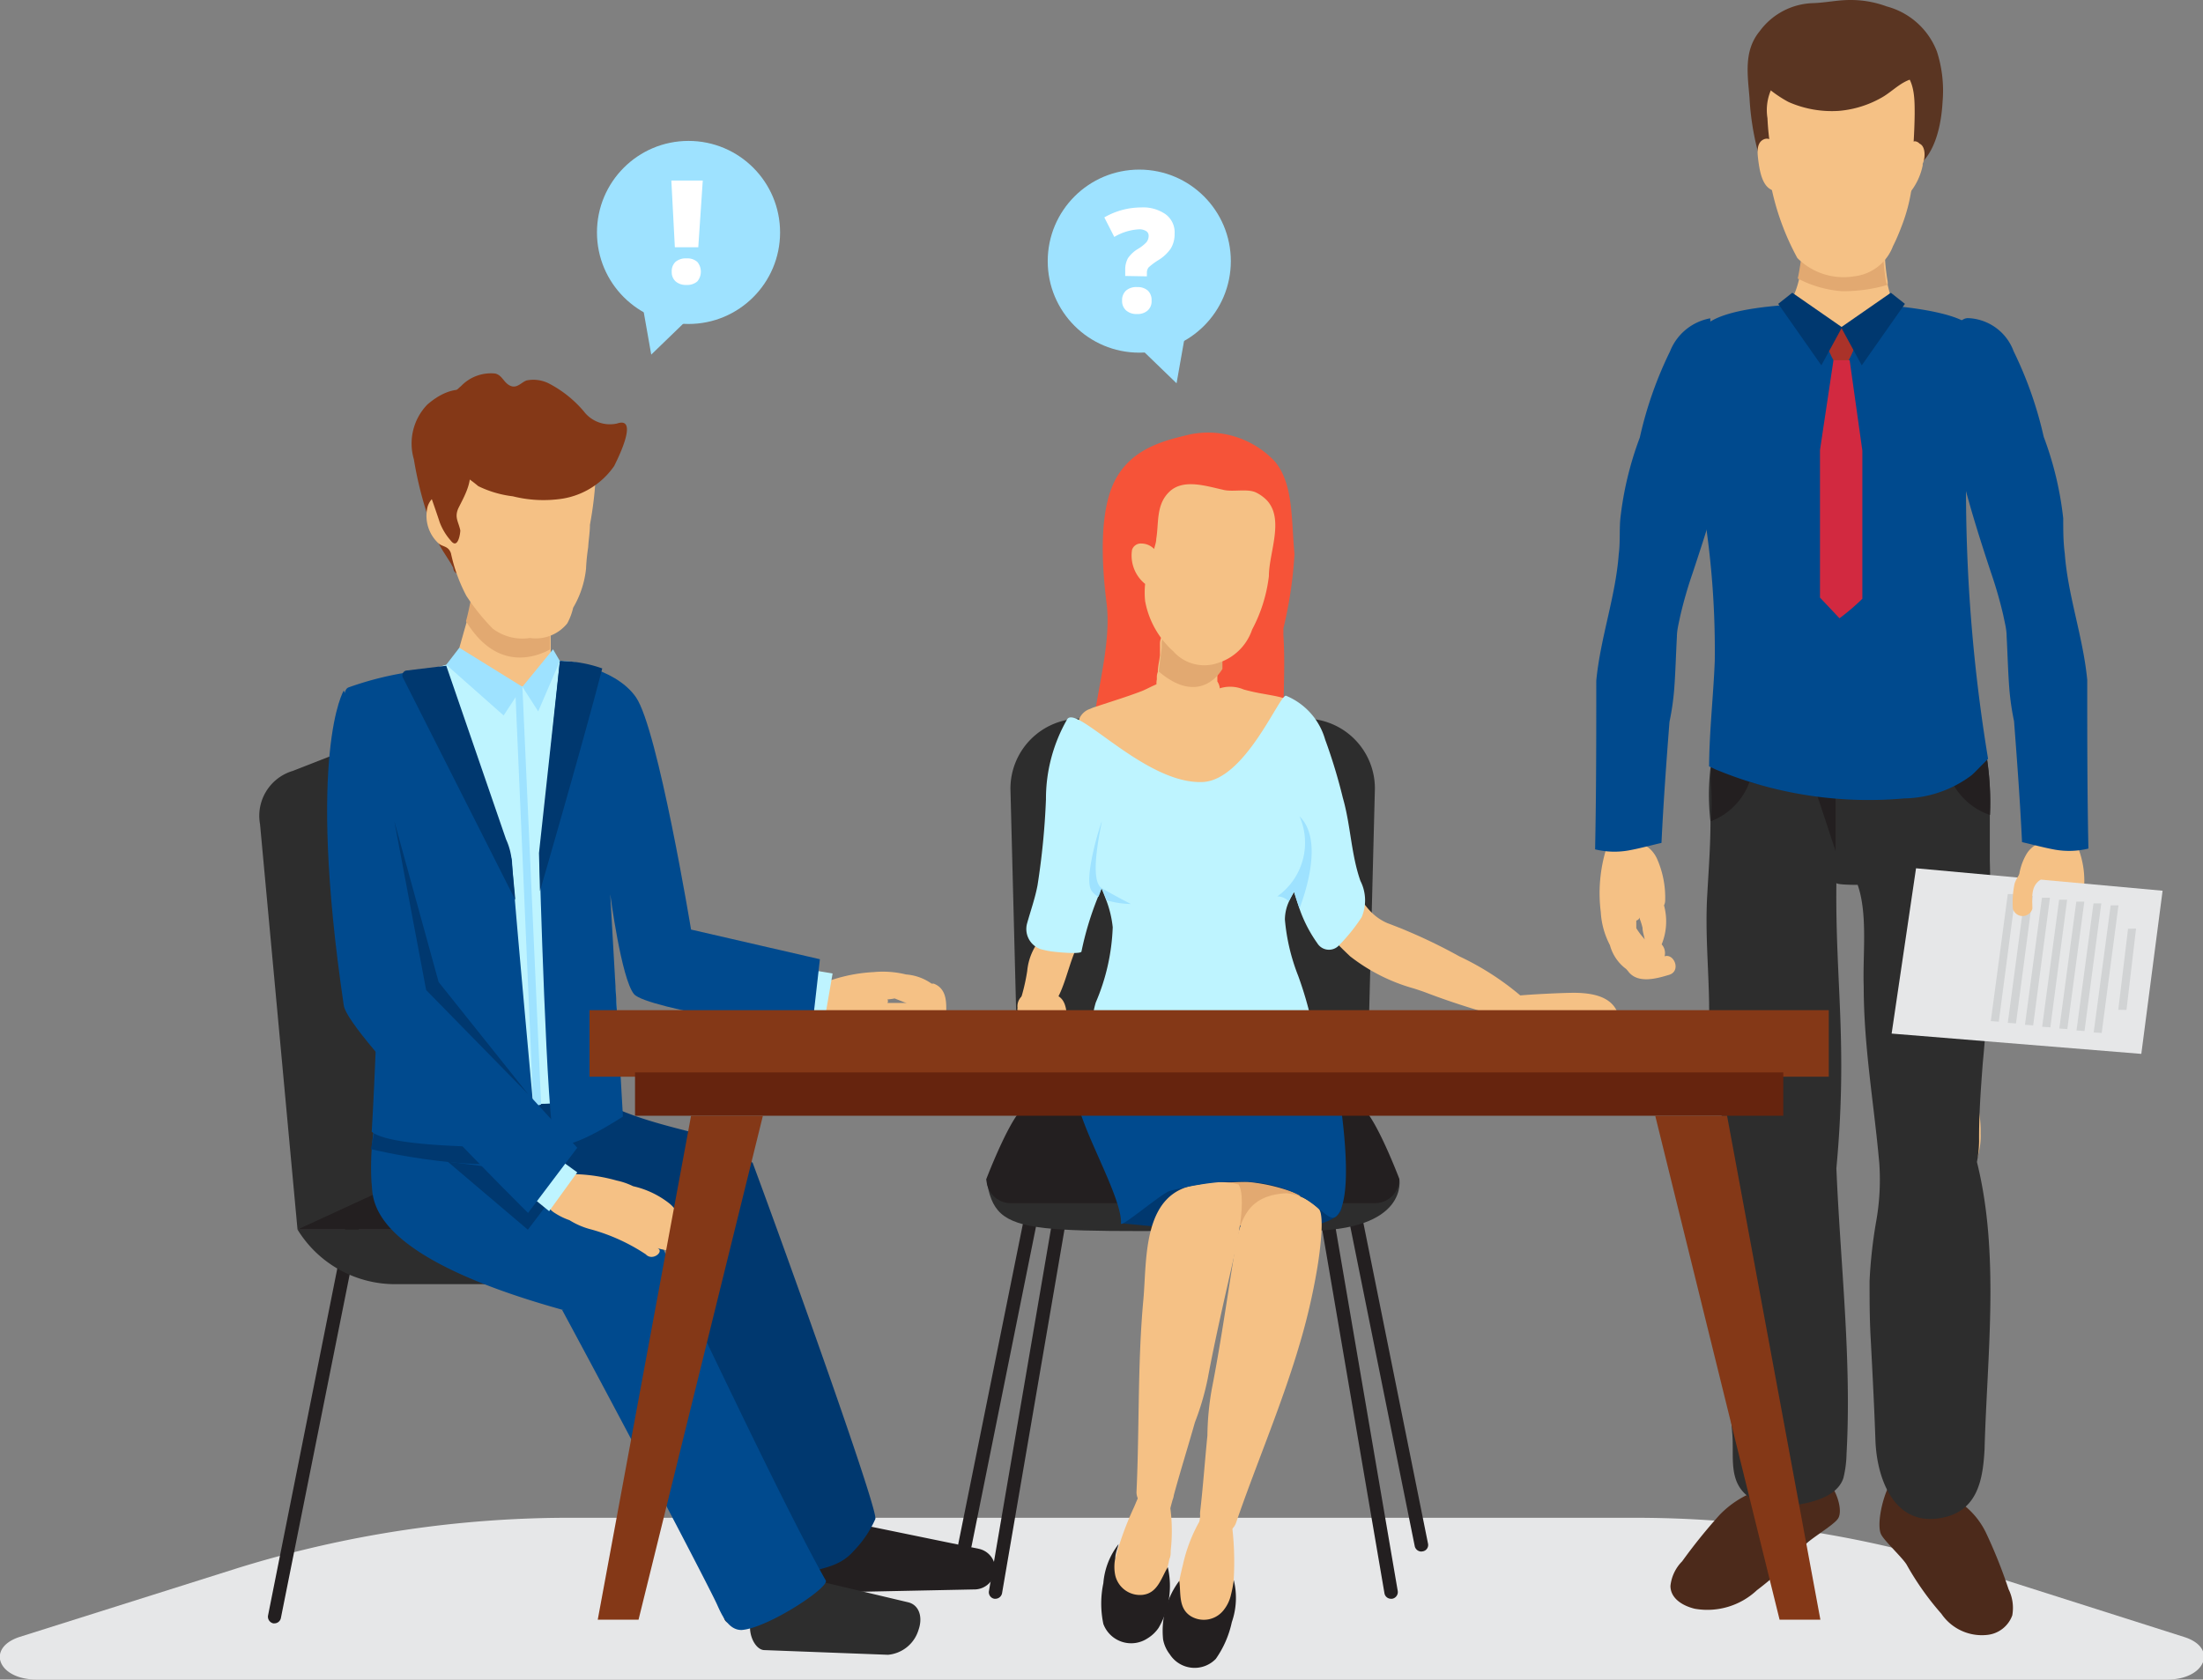 <svg xmlns="http://www.w3.org/2000/svg" viewBox="0 0 112.85 86.06"><rect x="0" y="0" width="112.85" height="86.06" fill="#808080" stroke="none"/><defs><style>.cls-1{fill:#e6e7e8;}.cls-2{fill:#fff;}.cls-3{fill:#231f20;}.cls-4{fill:#2d2d2d;}.cls-5{fill:#00386f;}.cls-6{fill:#f5c185;}.cls-7{fill:#f65338;}.cls-8{fill:#e2a971;}.cls-9{fill:#bef4ff;}.cls-10{fill:#9ee2ff;}.cls-11{fill:#004a8e;}.cls-12{fill:#843817;}.cls-13{fill:#4c2a1b;}.cls-14{fill:#5a3522;}.cls-15{fill:#aa3229;}.cls-16{fill:#d22940;}.cls-17{fill:#d1d3d4;}.cls-18{fill:#66240e;}</style></defs><g id="Слой_2" data-name="Слой 2"><g id="Layer_1" data-name="Layer 1"><path class="cls-1" d="M29.42,77.77H83.54a57.57,57.57,0,0,1,17.35,2.61l11,3.5c1.74.55,1.1,2.18-.87,2.18H1.88c-2,0-2.61-1.63-.86-2.19L12.2,80.34A57.39,57.39,0,0,1,29.42,77.77Z"/><path class="cls-2" d="M68,62.71l3.23,18.87Z"/><path class="cls-3" d="M71.26,81.92a.34.34,0,0,1-.34-.28L67.69,62.76a.34.34,0,0,1,.68-.11L71.6,81.52a.35.35,0,0,1-.29.4Z"/><path class="cls-2" d="M54.22,62.71,51,81.58Z"/><path class="cls-3" d="M51,81.92h-.06a.34.34,0,0,1-.28-.4l3.23-18.87a.34.34,0,0,1,.4-.28.35.35,0,0,1,.28.39L51.33,81.64A.35.35,0,0,1,51,81.92Z"/><path class="cls-2" d="M68.5,57.77l4.31,21.39Z"/><path class="cls-3" d="M72.81,79.5a.35.35,0,0,1-.34-.28L68.16,57.84a.35.35,0,0,1,.68-.14l4.31,21.39a.33.33,0,0,1-.27.4Z"/><path class="cls-2" d="M53.74,57.77,49.43,79.16Z"/><path class="cls-3" d="M49.43,79.5h-.07a.35.35,0,0,1-.27-.4L53.41,57.7a.33.33,0,0,1,.4-.27.34.34,0,0,1,.27.41L49.77,79.22A.34.34,0,0,1,49.43,79.5Z"/><path class="cls-2" d="M33.12,61.45l4.31,21.39Z"/><path class="cls-3" d="M37.43,83.18a.35.35,0,0,1-.34-.28L32.78,61.52a.35.35,0,1,1,.68-.14l4.31,21.39a.33.33,0,0,1-.27.4Z"/><path class="cls-2" d="M18.36,61.45,14.05,82.84Z"/><path class="cls-3" d="M14.05,83.18H14a.35.35,0,0,1-.27-.4L18,61.38a.33.33,0,0,1,.4-.27.34.34,0,0,1,.27.41L14.39,82.9A.34.34,0,0,1,14.05,83.18Z"/><path class="cls-4" d="M71.68,60.4s.53,2.69-4.85,2.67C52.6,63,51,63.64,50.53,60.4,55.44,59.24,71.68,60.4,71.68,60.4Z"/><path class="cls-4" d="M52.19,57.17H70l.43-16.76a3.58,3.58,0,0,0-3.59-3.59H55.35a3.59,3.59,0,0,0-3.59,3.59Z"/><path class="cls-3" d="M51.79,61.65H70.43a1.25,1.25,0,0,0,1.25-1.25s-1.42-3.75-2.11-3.75H52.65c-.69,0-2.12,3.75-2.12,3.75A1.25,1.25,0,0,0,51.79,61.65Z"/><path class="cls-5" d="M68.69,61.65S70,64,57.46,62.68C58.83,58,68.69,61.65,68.69,61.65Z"/><path class="cls-6" d="M53.7,51.75c-.06,0-1.59,0-1.6,0a10.08,10.08,0,0,0,.52-2,3,3,0,0,1,1.11-2.06c.63-.58.76-1.69,1-2.82v0l.13.41v0l.05.17L55,46s0,.19.05.28,0,.28,0,.31c.07.67.1.42.15,1.1a4.87,4.87,0,0,1-.14,1.07C54.63,49.8,54.42,51.14,53.7,51.75Z"/><path class="cls-7" d="M55.86,38.64c.07-2.53,1.13-5.42.82-7.77-.24-1.92-.4-4.7.46-6.3s2.48-2,3.86-2.32a4.69,4.69,0,0,1,4.31,1.4c.94,1.14.83,2.86,1,4.74a21.41,21.41,0,0,1-.57,3.82,2.54,2.54,0,0,1,0,.29c.1,1.48,0,3,0,4.44a22.25,22.25,0,0,1-.14,3.92,4.36,4.36,0,0,1-2.92,3.66A4.44,4.44,0,0,1,60,44.39c-.82-.28-1.61-.74-2.43-1a4.19,4.19,0,0,1-.55-.22l.14-2.32L56.71,43c-.51-.42-.68-1.11-.8-2.48A16.22,16.22,0,0,1,55.86,38.64Z"/><path class="cls-6" d="M77.54,51.4s-.82,0-.8,0,.71.23.69.35.09.33.24.46a20.69,20.69,0,0,1,3.15.1l.22,0h.42l.07.12,1.45.15c0-1.41-1.15-1.7-2.33-1.71-.61,0-2.22.08-2.83.14C77.63,51,76.86,51.24,77.54,51.4Z"/><path class="cls-6" d="M62.45,35.57c-.66.61-2.09.86-2.71,0-.28,0-.58-.28-.48-.76l0-.14a.69.69,0,0,1,.05-.24c0-.29.08-.57.11-.86,0-.12,0-.24,0-.35V33a.76.76,0,0,1,.1-.4s0,0,0-.07a1.16,1.16,0,0,0,0-.18c.16-.65.8-.52.91,0a.57.57,0,0,1,.26.37l0,.09a2.1,2.1,0,0,1,0,.43h0a.39.39,0,0,1,.54.06.41.41,0,0,1,.22,0l0-.09c0-.07,0-.12.06-.18.2-.42.74-.26.85.2a.73.73,0,0,1,0,.33c0,.14,0,.28,0,.42s0,.22,0,.33h0c0,.21,0,.41,0,.61A.74.74,0,0,1,62.45,35.57Z"/><path class="cls-8" d="M62.62,33.52c0,.14,0,.28,0,.42s0,.22,0,.33h0s-1.07,2-3.26.14c0-.12.14-1.1.15-1.21V33a.76.76,0,0,1,.1-.4s0,0,0-.07l1.24.28.93.21.85.2A.73.73,0,0,1,62.62,33.52Z"/><path class="cls-6" d="M64.9,25.64a2,2,0,0,0-.57-.41c-.46-.21-1.21,0-1.7-.14-.83-.18-2-.57-2.71.09s-.55,1.58-.69,2.43c0,.17-.07.35-.11.52l0,0a.91.91,0,0,0-.66-.28.47.47,0,0,0-.47.32,1.87,1.87,0,0,0,.67,1.75h0a4.29,4.29,0,0,0,0,.88,4.55,4.55,0,0,0,1.44,2.57,2.12,2.12,0,0,0,2.29.6,2.69,2.69,0,0,0,1.75-1.71A7.77,7.77,0,0,0,65,29.52C65,28.32,65.8,26.62,64.9,25.64Z"/><path class="cls-6" d="M68.33,43.92q.33.45.63.9c.65,1,1,2,2.11,2.48A27.16,27.16,0,0,1,74.75,49a14.14,14.14,0,0,1,3.64,2.46c.23.25.28.22.29.56,0,1-2,0-2.53-.12-1-.3-2-.62-3-1-.23-.09-.47-.17-.72-.25A9.39,9.39,0,0,1,69.16,49c-.69-.65-1.34-1.35-2-2A13.14,13.14,0,0,0,68.33,43.92Z"/><path class="cls-6" d="M66,38.31a9.2,9.2,0,0,1,.2-2.39,5.7,5.7,0,0,0-1-.28l-.49-.09a10.18,10.18,0,0,1-1-.22,1.77,1.77,0,0,0-1.39,0,2.36,2.36,0,0,1-.84.34c-.54.07-.81-.31-1.23-.55a1.45,1.45,0,0,0-.52-.17c-.4,0-.88.32-1.24.46s-.94.34-1.41.49h0l-.55.18-.52.17-.22.09a.91.91,0,0,0-.57.75,2.29,2.29,0,0,0,0,.52.53.53,0,0,1,.14.12A3.2,3.2,0,0,1,55.83,39a.65.65,0,0,0,0,.24,9.51,9.51,0,0,1,.23,1.16.73.73,0,0,0,.39.59,1,1,0,0,0,.26.06,6.77,6.77,0,0,0,.78,0c.37,0,.73-.08,1.1-.13l.27,0,.49,0a.43.43,0,0,0,.14.21,3,3,0,0,0,4.16,0,.57.57,0,0,0,.13-.24,4.36,4.36,0,0,0,.51,0,.57.57,0,0,0,.72.07,2.36,2.36,0,0,0,1-1.37,1.84,1.84,0,0,0,0-1A.76.76,0,0,0,66,38.31Z"/><path class="cls-9" d="M56.13,51.37A10.71,10.71,0,0,0,57,47.51a5.45,5.45,0,0,0-.33-1.38c-.08-.21-.16-.41-.25-.62-.06.15-.11.3-.17.44a15.88,15.88,0,0,0-.85,2.8c0,.14-1,.07-1.54,0a4.35,4.35,0,0,1-.56-.12,1.09,1.09,0,0,1-.68-1.34c.18-.64.41-1.29.53-1.94a37.93,37.93,0,0,0,.43-4.39,8.18,8.18,0,0,1,1.09-4.11c.51-.75,4,3.35,6.94,3.22,2.2-.1,3.95-4.53,4.27-4.42a3.45,3.45,0,0,1,2,2.24,27.71,27.71,0,0,1,.91,3c.4,1.39.42,2.89.9,4.25A2.2,2.2,0,0,1,69.75,47a9.33,9.33,0,0,1-1.19,1.47.7.7,0,0,1-1.08-.14,7,7,0,0,1-.91-1.76c-.1-.29-.19-.57-.28-.86a4.82,4.82,0,0,0-.27.5,2.25,2.25,0,0,0-.2.91A10.26,10.26,0,0,0,66.5,50a18.84,18.84,0,0,1,1.07,4.83.62.62,0,0,1,0,.3.8.8,0,0,1-.08.16,3.29,3.29,0,0,1-2.19,1.19c-2.49.65-5.26,1.38-7.81.57a2.8,2.8,0,0,1-2.12-1.75c-.21-.86.38-2.28.59-3.12C56,51.89,56.05,51.64,56.13,51.37Z"/><path class="cls-10" d="M65.43,45.93a.82.82,0,0,1,.59.26,4.82,4.82,0,0,1,.27-.5c.09.29.18.57.28.86.4-1.08,1.17-3.58,0-4.72A3.37,3.37,0,0,1,65.43,45.93Z"/><path class="cls-10" d="M57.93,46.32s-.77-.39-1.49-.81c.09.21.17.41.25.62A4.59,4.59,0,0,0,57.93,46.32Z"/><path class="cls-10" d="M55.91,45.63a.94.94,0,0,0,.36.32c.06-.14.11-.29.17-.44-.7-.41,0-3.3,0-3.42C56.38,42.2,55.49,45,55.91,45.63Z"/><path class="cls-6" d="M60.6,80.16a8,8,0,0,1,.91-2.32c.26-.37.53-.53.78-.2,0,0,.5-.32.63-.22s.21.89.24,1.21a15.43,15.43,0,0,1,0,2.8,12.36,12.36,0,0,1-.2,1.55,1,1,0,0,1-.34.78.46.46,0,0,1-.23.1.54.54,0,0,1-.85.18.48.48,0,0,1-.45,0,.8.8,0,0,1-.33-.37.43.43,0,0,1-.35,0,.63.63,0,0,1-.32-.5,3.9,3.9,0,0,1,.2-1.48C60.36,81.2,60.47,80.68,60.6,80.16Z"/><path class="cls-6" d="M57,80.42c0-.11,0-.22.07-.33a16.22,16.22,0,0,1,1-2.82c.14-.29.37-1,.65-1.08s.57.35.52.38c.35-.23.56,0,.67.43a9,9,0,0,1,.06,2.46c0,.14,0,.29-.07.43A9.06,9.06,0,0,1,59.61,81c-.09.38-.13.78-.22,1.16s-.13.56-.37.69a.39.39,0,0,1-.49-.07.54.54,0,0,1-.47.19.48.48,0,0,1-.32-.17.68.68,0,0,1-.36-.25.81.81,0,0,1-.32-.46c-.25-.11-.33-.45-.31-.77A3.72,3.72,0,0,1,57,80.42Z"/><path class="cls-8" d="M66.65,61.25a9.17,9.17,0,0,0-2.73-.69c-1.09,0-2.47.13-2.47.13l2.11,2.14Z"/><path class="cls-6" d="M58.57,66.59c.19-2.09-.08-5.6,2.88-5.9a4.13,4.13,0,0,1,2,0c.38.65,0,2.63-.17,3.4-.49,2.17-1,4.34-1.41,6.53a13.61,13.61,0,0,1-.66,2.26c-.35,1.24-.74,2.48-1.08,3.73a.86.86,0,0,1-.06.23c-.08.29-.16.58-.23.88a.72.72,0,0,1-.87.48.81.81,0,0,1-.59-.84v-.43a.76.76,0,0,1-.16-.53C58.37,73.12,58.27,69.84,58.57,66.59Z"/><path class="cls-6" d="M61.48,77.68a.93.93,0,0,1,0-.23c.15-1.3.24-2.6.37-3.89a14.39,14.39,0,0,1,.22-2.36c.43-2.19.75-4.4,1.1-6.61.29-1.84.52-3.34,2.74-3.45a2.63,2.63,0,0,1,1.65.81c.3.31.06,2.21-.1,3.13a32.17,32.17,0,0,1-.87,3.74c-.91,3.12-2.21,6.12-3.27,9.2a.83.83,0,0,1-.34.43l-.15.39a.78.78,0,0,1-.86.54.76.76,0,0,1-.63-.79C61.41,78.29,61.44,78,61.48,77.68Z"/><path class="cls-3" d="M59.35,83.41a4.26,4.26,0,0,0,.47-3.11c-.34.56-.52,1.34-1.3,1.42a1.3,1.3,0,0,1-1.39-1,2.12,2.12,0,0,1,0-.87c0-.25.11-.49.17-.73a3.72,3.72,0,0,0-.78,2,5.08,5.08,0,0,0,0,2.09,1.52,1.52,0,0,0,2.26.74A1.85,1.85,0,0,0,59.35,83.41Z"/><path class="cls-3" d="M59.58,84a4.28,4.28,0,0,1,.83-3c.09.65-.06,1.43.62,1.83a1.29,1.29,0,0,0,1.66-.34,1.92,1.92,0,0,0,.37-.79,6,6,0,0,0,.14-.74,3.79,3.79,0,0,1-.1,2.16A5.13,5.13,0,0,1,62.28,85a1.51,1.51,0,0,1-2.36-.24A1.74,1.74,0,0,1,59.58,84Z"/><path class="cls-6" d="M52.31,51.08c.41-.38,1.15-.24,1.63-.14s.65.46.7,1c0,.39-.43.43-.47,0,0,0,0-.1,0-.14a.33.33,0,0,1-.22.27,2.31,2.31,0,0,1-1.51.08A.7.7,0,0,1,52.31,51.08Z"/><path class="cls-11" d="M55.62,57.77c-.95-2.42-1.45-4.82,2.06-4.93h.18c.53,0,1.09,0,1.62.07,1.51.08,3.05,0,4.56.09.36,0,.71,0,1,.07a4,4,0,0,1,3.66,3.73c.16,1.21.51,4.24-.09,5.31-.79,1.41-1.19-3-8.68-1.09-.38.09-2.51,1.91-2.51,1.67C57.49,61.73,56.26,59.39,55.62,57.77Z"/><polygon class="cls-10" points="60.27 19.64 57.56 17.02 60.86 16.3 60.27 19.64"/><circle class="cls-10" cx="58.36" cy="13.38" r="4.69"/><path class="cls-2" d="M57.64,14.14v-.31a1.21,1.21,0,0,1,.14-.6,1.64,1.64,0,0,1,.52-.48,2,2,0,0,0,.42-.33.52.52,0,0,0,.12-.34.27.27,0,0,0-.13-.24.64.64,0,0,0-.36-.09,2.77,2.77,0,0,0-1.27.39l-.51-1a3.77,3.77,0,0,1,1.88-.51,2,2,0,0,1,1.26.35,1.15,1.15,0,0,1,.46,1,1.41,1.41,0,0,1-.2.76,2.12,2.12,0,0,1-.65.6,3.29,3.29,0,0,0-.48.36.44.44,0,0,0-.09.27v.19Zm-.16,1.26a.66.66,0,0,1,.2-.51.8.8,0,0,1,.57-.18.78.78,0,0,1,.55.18.66.66,0,0,1,.19.51.63.63,0,0,1-.2.51.77.77,0,0,1-.54.18.8.8,0,0,1-.56-.18A.64.64,0,0,1,57.48,15.4Z"/><polygon class="cls-10" points="33.36 18.17 36.07 15.55 32.77 14.83 33.36 18.17"/><circle class="cls-10" cx="35.27" cy="11.91" r="4.69"/><path class="cls-2" d="M35.77,12.67h-1.2l-.18-3.42H36Zm-1.36,1.26a.66.66,0,0,1,.19-.51.81.81,0,0,1,.57-.18.76.76,0,0,1,.55.18.78.78,0,0,1,0,1,.79.79,0,0,1-.55.18.8.8,0,0,1-.56-.18A.63.63,0,0,1,34.41,13.93Z"/><polygon class="cls-3" points="32.12 60.31 18.69 60.31 15.24 63.01 32.12 63.01 32.12 60.31"/><path class="cls-4" d="M20.25,65.8H32.12V63H15.24A5.86,5.86,0,0,0,20.25,65.8Z"/><path class="cls-4" d="M15.24,63,13.32,42.23A2.4,2.4,0,0,1,15,39.5l5.12-2a2.4,2.4,0,0,1,3.07,2.35l-.29,19.62Z"/><path class="cls-3" d="M44.25,78.15l5.89,1.21a1.06,1.06,0,0,1,.84,1h0a1.07,1.07,0,0,1-1,1.08l-8.31.17a1.06,1.06,0,0,1-1.07-1.23l.21-1.33a1.07,1.07,0,0,1,1-.9l2.21,0A1,1,0,0,1,44.25,78.15Z"/><path class="cls-4" d="M40.83,80.75l5.69,1.35c.55.13.77.74.53,1.42h0a1.8,1.8,0,0,1-1.56,1.27l-6.33-.24c-.37,0-.72-.53-.74-1.12l0-1.35c0-.57.22-1,.57-1.1l1.68-.24A.67.67,0,0,1,40.83,80.75Z"/><path class="cls-6" d="M48.47,52c0-.51.09-1.32-.64-1.6l-.11,0h0a2.61,2.61,0,0,0-1.31-.47,5,5,0,0,0-1.67-.12,8.2,8.2,0,0,0-2.95.72c-.57.31-.38.73.06.93a.21.21,0,0,0,0,.18c.14.18.1.38.31.54a1.6,1.6,0,0,0,.65.28,5.54,5.54,0,0,0,2,0,.44.44,0,0,0,.23-.08A3.26,3.26,0,0,0,46.92,52a.78.78,0,0,0,.6,0C47.5,52.39,48.44,52.41,48.47,52Zm-1.93-.61H46l-.45,0h-.09s0,0,0,0a.17.17,0,0,0,0-.18h0a3.2,3.2,0,0,0,.37-.05h0l.48.19A.74.74,0,0,0,46.54,51.4Z"/><polygon class="cls-9" points="41.63 49.71 42.65 49.88 42.23 52.31 41.01 52.02 41.63 49.71"/><path class="cls-5" d="M34.25,63.72c-.36-1.69-10.18-2.55-10.43-3.88a.94.94,0,0,1,.43-1.05,25.93,25.93,0,0,1-.23-4c0-1,1.6-1,1.57,0,0,.31,0,.61,0,.91h0a6.39,6.39,0,0,0,.12-1.69.71.71,0,0,1,.14-.49.72.72,0,0,1,.94-.74,11.51,11.51,0,0,1,1.17.4.82.82,0,0,1,1.5.08s0,0,0,.07a9.09,9.09,0,0,1,.35,2.43c2.92,2.36,8.52,2.19,8.71,3.87C39.2,65.18,35.85,63.48,34.25,63.72Z"/><path class="cls-5" d="M34.84,63.29a16.88,16.88,0,0,0,3.7-3.75c1.74,4.68,6.46,17.85,6.3,18.29a5.56,5.56,0,0,1-1.09,1.62c-.86,1-1.93.85-3.12,1.41-.4.18-4.94-13.1-6.38-17.14Z"/><path class="cls-6" d="M23.27,34.06a1.39,1.39,0,0,0,.67,1.27,4.43,4.43,0,0,0,1.78.53c1,0,2.53-.24,2.49-1.36,0-.13,0-.63,0-1.22s0-1.07-.07-1.57a3.87,3.87,0,0,0-.17-1.24,1,1,0,0,0-1.12.23.79.79,0,0,0-.22.06.78.78,0,0,0-.36.27h0a1.14,1.14,0,0,0-.33-.07,1,1,0,0,0-.77-.22,1,1,0,0,0-.84,0c.06,0,0-.23-.11-.31-.09.47-.19.93-.3,1.39C23.7,32.58,23.5,33.33,23.27,34.06Z"/><path class="cls-8" d="M23.87,31.83c1.56,2.56,3.52,1.87,4.3,1.45,0-.5,0-1.07-.07-1.57-.16-.11-.77-.52-1.51-.95a.78.78,0,0,0-.36.27h0a1.14,1.14,0,0,0-.33-.07,1,1,0,0,0-.77-.22,1,1,0,0,0-.84,0c.06,0,0-.23-.11-.31C24.08,30.91,24,31.37,23.87,31.83Z"/><path class="cls-11" d="M28.79,67.11l.75-.29a30.65,30.65,0,0,0,4.61-2.33c3,6.25,6.37,13.35,8.15,16.49.2.36-3,2.46-4.32,2.54-.66,0-1-.75-1.25-1.31C36.32,81.31,32.47,73.93,28.79,67.11Z"/><path class="cls-11" d="M27,57.77c-.06.84,1.82,2,1.16,2.43,0,.46,6,3,6,4.29-.48,2.62-4.8,2.48-5.36,2.62-10.29-2.87-9.65-5.8-9.77-6.52a14,14,0,0,1,.49-4.52,4,4,0,0,1,.69-1.92v-.1c0-.09,0-.19,0-.29a.8.8,0,0,1,.14-.52.77.77,0,0,1,1-.78,12.18,12.18,0,0,1,4.13,2.08.83.83,0,0,1,1.65.12A12.17,12.17,0,0,1,27,57C27,57.61,27.06,57.16,27,57.77Z"/><path class="cls-5" d="M19,58.88s8.1,2,10.91-.4c1.37-1.15-5.38-3.7-5.38-3.7l-5,1.29Z"/><path class="cls-9" d="M28.68,33.87l-.23.1a.43.43,0,0,0-.23.34,2.49,2.49,0,0,1-2.06.9c-2.22.12-2.89-1.15-2.89-1.15l-.05,0a.44.44,0,0,0-.36,0c-1,.32-2.1.44-3.08.85l-.05,0c-.26.07-.51.16-.76.25-.55.2,1.45,8.31,1.43,8.73-.07,1.21-.19,2.43-.3,3.64-.11,1.38-.17,2.76-.32,4.13,0,.29-.06.59-.07.89a7.34,7.34,0,0,0,0,2.56c.15.5.42.12.77.49s3.92.77,5.51.87,3.22.34,4.3-.83c.63-.67,1.1-.76,1.3-1.65.25-1.09-.52-8.08-.52-8.61a23.14,23.14,0,0,1,.06-3.22C31.14,39.57,32.66,33.77,28.68,33.87Z"/><path class="cls-11" d="M21.94,34.32s4.28,9.09,4.29,9.85.88,10.19,1.09,12.55c0,.28-.2,2.1-.48,2.09-1.6-.05-6.78,0-7.8-.82.27-4.39.56-14.41.56-14.41s-2.8-8-1.74-8.36A16.61,16.61,0,0,1,21.94,34.32Z"/><path class="cls-5" d="M25.92,43l-3.06-8.89-2.06.25a.25.25,0,0,0-.16.36L26.4,46.12l-.17-1.79A3.42,3.42,0,0,0,25.92,43Z"/><path class="cls-11" d="M28.68,33.87s2.78.24,3.9,1.86,2.82,11.9,2.82,11.9L42,49.15l-.43,3.79s-8.44-1.23-9.09-2-1.22-5.12-1.22-5.12l.65,11.39s-3.1,2.06-3.5,1.28-.77-14.4-.77-14.4Z"/><path class="cls-5" d="M27.66,45.66l-.05-1.95,1.07-9.84a6.52,6.52,0,0,1,2.17.38C30,37.59,27.66,45.66,27.66,45.66Z"/><polygon class="cls-10" points="26.76 35.19 23.53 33.19 22.86 34.06 25.8 36.66 26.76 35.19"/><polygon class="cls-10" points="26.76 35.19 27.57 36.45 28.68 33.87 28.33 33.27 26.76 35.19"/><path class="cls-12" d="M21.88,20.74c.77-.68,1.86-1.15,2.73-.37.41.38-.19,1-.6.63a.93.93,0,0,0-1.19.07.39.39,0,0,1,.28.5c-.15.62-.47,1.19-.56,1.83a.35.35,0,0,1-.46.31c.09.43.21.84.31,1.23a9.59,9.59,0,0,0,.92,2.6c.16.28.34.54.5.81a1.29,1.29,0,0,1,.28.66c-.05.53-.85.57-.87.08v0a.1.1,0,0,1,0,0,2,2,0,0,1-.11-.2l-.33-.52a6.28,6.28,0,0,1-.5-.92,19,19,0,0,1-1.08-3.92A2.87,2.87,0,0,1,21.88,20.74Z"/><path class="cls-12" d="M23.22,29.09h0Z"/><polygon class="cls-12" points="23.22 29.08 23.22 29.07 23.22 29.07 23.22 29.08"/><path class="cls-6" d="M23.1,28.35c-.14-.4-.43-.31-.66-.53a1.92,1.92,0,0,1-.53-1.88,1.07,1.07,0,0,1,1.16-.72h.08A3.34,3.34,0,0,0,23,24.5c0-.28,0-.56,0-.84a3,3,0,0,1,.18-.36,2.66,2.66,0,0,1,2-1c1.75-.15,3.62.73,5.25-.23a2,2,0,0,1,.08.26,18.85,18.85,0,0,1-.29,4.56c0,.38-.07.77-.09,1.15a10.24,10.24,0,0,0-.11,1.1h0a4.93,4.93,0,0,1-.66,2,3.16,3.16,0,0,1-.3.8,2.07,2.07,0,0,1-1.91.75,2.52,2.52,0,0,1-1.91-.48,10.92,10.92,0,0,1-1.35-1.68A8.4,8.4,0,0,1,23.1,28.35Z"/><path class="cls-12" d="M23.63,19.77a2.12,2.12,0,0,1,1.74-.63c.37.09.43.48.78.63s.58-.21.84-.28a1.77,1.77,0,0,1,1.11.15,5.93,5.93,0,0,1,1.8,1.43,1.68,1.68,0,0,0,1.71.63c1.15-.39,0,1.88-.15,2.18a4,4,0,0,1-2.64,1.67,6.45,6.45,0,0,1-2.55-.12,5.5,5.5,0,0,1-1.77-.52,7.13,7.13,0,0,0-2-1.19,2,2,0,0,1-.77-.33c-.71-.64.82-2.49,1.26-3A8.5,8.5,0,0,1,23.63,19.77Z"/><polygon class="cls-5" points="28.79 60.7 27.04 63.01 22.93 59.52 28.18 60.2 28.79 60.7"/><path class="cls-12" d="M22.59,23.43a.74.74,0,0,1,.46-.44.7.7,0,0,1,.86.46c.43,1,0,1.74-.42,2.57-.23.49,0,.71.09,1.16,0,.15-.12,1-.49.52a3,3,0,0,1-.57-.95c-.25-.78-1.21-3.46-1.21-3.46Z"/><polygon class="cls-10" points="26.76 35.19 27.72 56.59 27.32 56.72 26.4 35.44 26.76 35.19"/><path class="cls-6" d="M28.05,61.14a.18.18,0,0,1,.06-.17c-.27-.3-.18-.71.48-.79a8.77,8.77,0,0,1,3,.31,3.59,3.59,0,0,1,.84.29,4.64,4.64,0,0,1,1.88.9c.57.49.56,1,.85,1.61a1.59,1.59,0,0,1,.13.22c.09.21-.21.37-.45.34a1.12,1.12,0,0,1-.11.15c-.11.08-.1.06-.26.07a2.29,2.29,0,0,1-.83-.13c.45.14-.2.72-.56.33A9.74,9.74,0,0,0,30.3,63a3.93,3.93,0,0,1-1.13-.48h0a3.39,3.39,0,0,1-.74-.36,1.11,1.11,0,0,1-.41-.43C27.92,61.48,28.07,61.32,28.05,61.14Z"/><polygon class="cls-9" points="28.74 59.47 29.57 60.07 28.13 62.06 27.16 61.27 28.74 59.47"/><path class="cls-11" d="M17.61,35.38s-1.92,3.13,0,16.14c.22,1.5,9.44,10.63,9.44,10.63l2.52-3.34-7.75-8.49L20.2,42.08Z"/><polygon class="cls-5" points="20.2 42.08 22.47 50.32 27.06 56.07 21.83 50.73 20.2 42.08"/><path class="cls-13" d="M92.12,76.1l-.12,0a1.67,1.67,0,0,0-1.08.11,3.84,3.84,0,0,0-.93.18,5,5,0,0,0-1.9,1.23A28.08,28.08,0,0,0,86.17,80a2.1,2.1,0,0,0-.6,1.26c0,.6.55,1,1.24,1.17A3.71,3.71,0,0,0,90,81.48a15.94,15.94,0,0,0,2.47-2.32c.23-.29,1.44-1,1.67-1.33C94.65,77.16,93.25,74.26,92.12,76.1Z"/><path class="cls-13" d="M98.22,76.39l.1,0c.21-.18.75,0,1,.17a2.47,2.47,0,0,1,.86.27,4.05,4.05,0,0,1,1.55,1.7,25.74,25.74,0,0,1,1.16,2.9,2.16,2.16,0,0,1,.19,1.34,1.53,1.53,0,0,1-1.27,1,2.51,2.51,0,0,1-2.36-1.08,14.59,14.59,0,0,1-1.76-2.48c-.17-.34-1.15-1.23-1.33-1.59C95.93,77.76,97.25,73.57,98.22,76.39Z"/><path class="cls-6" d="M89.36,60.42a12.15,12.15,0,0,1-.64-3.27.62.62,0,0,1,1.11-.37.59.59,0,0,1,1-.42.41.41,0,0,0,0-.09.62.62,0,0,1,1-.16l.15.18a.63.63,0,0,1,.7-.16c0-.21,0-.41,0-.61a.6.6,0,0,1,1.2-.05,25.1,25.1,0,0,1-.1,3.36A6,6,0,0,1,93.24,61a15.66,15.66,0,0,1,.41,1.6,28.1,28.1,0,0,1,.45,3.15,14.33,14.33,0,0,1-.47,4.32c-.22,1-.33,2-.48,3.09a10.75,10.75,0,0,1-.59,2.66,4.05,4.05,0,0,1-.12.47.64.64,0,0,1-1.15.16l-.07-.08a.67.67,0,0,1-.39.18A.64.64,0,0,1,90.2,76c-.45-2.83-1.24-5.59-1.59-8.44C88.31,65.08,88.9,62.78,89.36,60.42Z"/><path class="cls-6" d="M101.8,66a14.36,14.36,0,0,0-.81-5.32c0-.13-.08-.26-.13-.39a.3.3,0,0,0,0-.08,3.62,3.62,0,0,0,.6-2.13,6.18,6.18,0,0,0-.54-2.64.6.6,0,0,0-.94-.14,3,3,0,0,0-.66,1.24.66.66,0,0,0-.28,0l0-.06a1.76,1.76,0,0,0-1.64-.1l0,.07a.61.61,0,0,0-.9.5,5.38,5.38,0,0,0,.91,3.65,22.14,22.14,0,0,0-1,7c.25,2.86,1,5.64,1.31,8.48a.64.64,0,0,0,.6.64.68.68,0,0,0,.4-.17l.07.09a.64.64,0,0,0,1.15-.13c.05-.16.1-.31.14-.47A43.87,43.87,0,0,0,101.8,66Z"/><path class="cls-4" d="M101.57,54.46a85.3,85.3,0,0,0,.36-10.37c0-.75,0-1.54,0-2.33a15.28,15.28,0,0,0-.14-2.88c-.57.12-1.15.19-1.73.28s-1.11.21-1.67.31a31,31,0,0,1-3.6.4,21.85,21.85,0,0,1-7.11-.7h0l-.06.19a11.87,11.87,0,0,0,0,2.73c0,1.29-.1,2.57-.17,3.85-.1,1.82.07,3.63.1,5.45,0,3.09.66,5.24,1,8.3.31,2.78-.1,6.58,0,9.41,0,1.48.07,2.93.19,4.4.09,1.12-.22,2.42.83,3.19a3,3,0,0,0,2.15.46c.93-.11,2.38-.4,2.71-1.42a5.68,5.68,0,0,0,.16-1.23c.27-4.84-.32-9.8-.52-14.64.59-6.38-.06-9.48,0-14.62,0,.1,1,.1,1.09.1.53,1.51.25,3.62.31,5.21,0,3.1.53,6,.8,9.08a12.21,12.21,0,0,1-.17,3,24.59,24.59,0,0,0-.33,3c0,1,0,2,.06,3,.09,1.73.18,3.45.24,5.17.07,2,1,4.58,3.59,3.93,1.68-.42,1.92-2,2-3.46.13-4.81.79-10-.39-14.73a6.16,6.16,0,0,0,.11-1.07C101.37,57.1,101.47,55.78,101.57,54.46Z"/><path class="cls-3" d="M90.9,38.33c-.56.76-1.26,1.68-1.26,1.68a3.38,3.38,0,0,1-2,2.07,13,13,0,0,0,0-2c0-.59-.06-1.24.51-1.6a3.5,3.5,0,0,1,2.08-.2Z"/><path class="cls-3" d="M101.94,41.76a3.4,3.4,0,0,1-2.12-2.1l-.59-.77a3.1,3.1,0,0,0,.53-.1s0,0,0-.08a.65.65,0,0,1,.62-.66h0a.39.39,0,0,1,0-.15,1.9,1.9,0,0,1,.95.25,1.22,1.22,0,0,1,.4.44A14.46,14.46,0,0,1,101.94,41.76Z"/><polygon class="cls-3" points="93.05 40.64 94.03 43.61 94.03 39.91 93.05 40.64"/><path class="cls-3" d="M88.81,39.87a23.11,23.11,0,0,0,11.78.13l-1-.59a54.29,54.29,0,0,1-10.4,0A.73.73,0,0,1,88.81,39.87Z"/><path class="cls-14" d="M90.34,8.73l.09,0a6.08,6.08,0,0,0,4.27,1c.85-.17,1.65-.51,2.47-.69l.06-.13c1.73-.18,2.2-2.22,2.28-3.7a6.56,6.56,0,0,0-.29-2.57A3.8,3.8,0,0,0,96.65.33,5.3,5.3,0,0,0,94.76,0c-.63,0-1.25.14-1.88.16A3.52,3.52,0,0,0,90.14,1.6c-.82,1-.62,2.19-.52,3.42A13.71,13.71,0,0,0,90.34,8.73Z"/><path class="cls-6" d="M97.16,16.25a.88.88,0,0,1,0-.16,9.86,9.86,0,0,1-.46-1.49l0-.15a11.13,11.13,0,0,1-.16-1.73c-.11-.06-.3,0-.3.13a2.18,2.18,0,0,0,0,.25,1,1,0,0,0-.88,0,1,1,0,0,0-.81.25.94.94,0,0,0-.34.07h0a1,1,0,0,0-.62-.33,1.1,1.1,0,0,0-1.22-.19,5.51,5.51,0,0,1-.06.57c0,.26-.08.52-.14.78h0a4.73,4.73,0,0,1-.68,1.62,2.57,2.57,0,0,0-.06.4,0,0,0,0,0,0,0,.76.76,0,0,0,0,1.16,1.78,1.78,0,0,0,1,.42,1,1,0,0,0,.77.48c1.31.16,3.12.23,4.12-.8A.86.86,0,0,0,97.16,16.25Z"/><path class="cls-8" d="M96.68,14.6a8,8,0,0,1-2.34.32,5.81,5.81,0,0,1-2.25-.65c.06-.26.1-.52.14-.78a5.51,5.51,0,0,0,.06-.57,1.1,1.1,0,0,1,1.22.19,1,1,0,0,1,.62.33h0a.94.94,0,0,1,.34-.07,1,1,0,0,1,.81-.25,1,1,0,0,1,.88,0,2.18,2.18,0,0,1,0-.25c0-.15.19-.19.3-.13a11.13,11.13,0,0,0,.16,1.73Z"/><path class="cls-6" d="M97.42,11.57a8.78,8.78,0,0,0,.49-1.83c0-.19,0-.37,0-.55.06-1.12.16-2.24.17-3.36,0-.88,0-1.89-.85-2.4a3.27,3.27,0,0,0-2-.25c-1.09.13-2.28-.31-3.33.16a2.6,2.6,0,0,0-1.36,2.72,13.53,13.53,0,0,0,.18,1.67,17.58,17.58,0,0,1,0,1.78,13.15,13.15,0,0,0,1.35,3.71,3.34,3.34,0,0,0,2.9.94,2.41,2.41,0,0,0,2-1.55C97.13,12.3,97.28,11.94,97.42,11.57Z"/><path class="cls-6" d="M91.22,9.4a.21.21,0,0,0,0-.12.49.49,0,0,0,0-.12.23.23,0,0,0,0-.2,1,1,0,0,0,0-.1A2.13,2.13,0,0,0,91,8a.2.2,0,0,0,.18-.3c-.16-.27-.47-.74-.85-.55s-.3.74-.26,1.07c.08.61.24,1.65,1.07,1.56C91.38,9.76,91.37,9.49,91.22,9.4Z"/><path class="cls-6" d="M98.33,7.36a.37.37,0,0,0-.22-.12c-.26,0-.4.29-.49.55a.25.25,0,0,0,.13.31c-.09.36-.15.76-.2.92a.27.27,0,0,0,.12.31l0,0c0,.08-.1.16-.14.24s.12.52.29.32a3.25,3.25,0,0,0,.67-1.41l0-.09C98.63,8.1,98.65,7.5,98.33,7.36Z"/><path class="cls-11" d="M100.71,25a.66.66,0,0,0,.29-.34,3.78,3.78,0,0,0,.36-1.61c-.06-.58-.4-1.08-.46-1.65a.6.6,0,0,0-.37-.52,11.22,11.22,0,0,1,.6-3.56c.37-1-2.22-1.46-4.09-1.64a3.69,3.69,0,0,1-.52.93c-.72,0-1.43.14-2.15.18s-1.75.1-2.22-.53a.56.56,0,0,0-.54-.21c-.09-.13-.19-.27-.27-.41-2.19.17-4.41.61-4.28,1.76a1.79,1.79,0,0,0,.19.51.59.59,0,0,0-.2.44,19.37,19.37,0,0,0,.29,3.22,29.94,29.94,0,0,1,.22,3.28.71.71,0,0,0,.07.27,9.16,9.16,0,0,1-.33,1,1.55,1.55,0,0,1,0,.23,45,45,0,0,1,.54,7.51c-.07,1.8-.28,3.61-.29,5.41l.34.16.2.08a20.41,20.41,0,0,0,9.46,1.4A5.89,5.89,0,0,0,101,39.72l.15-.14.69-.7A84.66,84.66,0,0,1,100.71,25Z"/><path class="cls-15" d="M94.31,16.77l-.77.83s.46,1.29.77,1.29.76-1.27.76-1.27Z"/><path class="cls-16" d="M93.92,18.46l-.69,4.6v7.56l1,1.06a11.26,11.26,0,0,0,1.17-1V23.09l-.65-4.63Z"/><polygon class="cls-5" points="91.81 15 94.36 16.77 93.3 18.72 91.09 15.57 91.81 15"/><polygon class="cls-5" points="96.86 15 94.31 16.77 95.37 18.72 97.58 15.57 96.86 15"/><path class="cls-6" d="M85.27,49a.66.66,0,0,0-.15-.61,3.12,3.12,0,0,0,.12-2,.57.57,0,0,0,.06-.27,4.92,4.92,0,0,0-.41-2.1,1.58,1.58,0,0,0-.46-.6c-.25-.17-.49-.06-.74-.16a.26.26,0,0,0-.23,0,.64.64,0,0,0-1.17.2A7.78,7.78,0,0,0,82,46.73a4.18,4.18,0,0,0,.47,1.7,2.24,2.24,0,0,0,.83,1.22h0l.09.1c.48.68,1.48.39,2.11.2S85.76,48.84,85.27,49Zm-1.13-1a3.54,3.54,0,0,1-.32-.44v0c0,.08,0-.3,0-.39v0A.26.26,0,0,0,84,47l0,0a.51.51,0,0,0,0,.09,3.36,3.36,0,0,1,.14.45c0,.2.08.4.11.6A.86.86,0,0,0,84.14,48Z"/><path class="cls-11" d="M87.61,16.31A2.74,2.74,0,0,0,85.55,18,19.81,19.81,0,0,0,84,22.42a17.16,17.16,0,0,0-1,4.18c-.05.6,0,1.21-.08,1.81-.16,2.16-.94,4.27-1.15,6.47,0,2.88,0,5.76-.06,8.64a4.17,4.17,0,0,0,1.69.06c.57-.1,1.14-.26,1.71-.39.1-2.07.25-4.14.41-6.2a13.39,13.39,0,0,0,.24-1.65c.07-.9.09-1.81.14-2.71,0-.35.1-.71.17-1.06a21.75,21.75,0,0,1,.63-2.19c.39-1.18.78-2.36,1.12-3.55C87.83,22.65,87.69,19.48,87.61,16.31Z"/><path class="cls-14" d="M98.29,2.62a.48.48,0,0,0-.12,0A.59.59,0,0,0,98.11,2V2c-.06-.84-1.32-.88-1.38-.11a.8.8,0,0,0-.15,0,25.4,25.4,0,0,0-2.75.3,14.33,14.33,0,0,0-2.18.33.57.57,0,0,0-.88.34,1.78,1.78,0,0,0,0,.39.59.59,0,0,0-.18.32c0,.09,0,.17,0,.25L90.32,4l0,0c-.28.32,1.16,1.17,1.33,1.24a5.49,5.49,0,0,0,2.56.44A5.33,5.33,0,0,0,96.39,5c.61-.34,1.14-1,1.9-1S99.17,2.67,98.29,2.62Z"/><path class="cls-6" d="M106.41,43.34a.73.73,0,0,0-1.17-.16.37.37,0,0,0-.23,0c-.25.07-.49,0-.74.12a1.35,1.35,0,0,0-.46.46,3,3,0,0,0-.41,1.6.37.37,0,0,0,.06.21,1.73,1.73,0,0,0,.05,1.34l.27-.06c.39-.09.43-.43.66-.71a.3.3,0,0,1,.44-.07h0v0a.42.42,0,0,1,.09.61,2.11,2.11,0,0,0-.18.33.41.41,0,0,1-.06.2c-.34.54-1.11.71-1.73,1a.34.34,0,0,0,.21.12c.63.15,1.63.37,2.11-.15l.09-.07h0a1.83,1.83,0,0,0,.83-.93,2.68,2.68,0,0,0,.47-1.3A4.63,4.63,0,0,0,106.41,43.34Z"/><path class="cls-11" d="M99.78,18.26a2.21,2.21,0,0,1,.56-1.19.54.54,0,0,1,.45-.77A2.59,2.59,0,0,1,103.15,18a19.81,19.81,0,0,1,1.54,4.38,17.16,17.16,0,0,1,1,4.18c0,.6,0,1.21.08,1.81.16,2.16.94,4.27,1.15,6.47,0,2.88,0,5.76.06,8.64a4.17,4.17,0,0,1-1.69.06c-.57-.1-1.14-.26-1.71-.39-.1-2.07-.25-4.14-.41-6.2a13.39,13.39,0,0,1-.24-1.65c-.07-.9-.09-1.81-.14-2.71,0-.35-.1-.71-.17-1.06a21.75,21.75,0,0,0-.63-2.19c-.51-1.54-1-3.08-1.41-4.66a.49.49,0,0,1,.26-.57,3.67,3.67,0,0,1-.09-.93,1.59,1.59,0,0,0-.29-.53l-.09,0a.87.87,0,0,1-1.06-.59C98.82,20.87,99.49,19.48,99.78,18.26Z"/><polygon class="cls-1" points="96.9 52.96 109.69 54 110.78 45.64 98.15 44.49 96.9 52.96"/><polygon class="cls-17" points="108.93 51.75 109.42 47.58 109.01 47.59 108.51 51.74 108.93 51.75"/><polygon class="cls-17" points="107.66 52.93 108.52 46.39 108.12 46.39 107.25 52.9 107.66 52.93"/><polygon class="cls-17" points="106.78 52.83 107.64 46.29 107.24 46.29 106.37 52.8 106.78 52.83"/><polygon class="cls-17" points="105.9 52.73 106.77 46.2 106.36 46.2 105.49 52.7 105.9 52.73"/><polygon class="cls-17" points="105.03 52.64 105.89 46.1 105.48 46.1 104.61 52.61 105.03 52.64"/><polygon class="cls-17" points="104.15 52.54 105.01 46 104.6 46 103.73 52.51 104.15 52.54"/><polygon class="cls-17" points="103.27 52.44 104.13 45.91 103.72 45.9 102.85 52.41 103.27 52.44"/><polygon class="cls-17" points="102.39 52.35 103.25 45.81 102.85 45.81 101.98 52.32 102.39 52.35"/><path class="cls-6" d="M104,44.27a2,2,0,0,0-.8,1,4.65,4.65,0,0,0-.09,1.29.52.52,0,0,0,1,0c0-.52-.1-1.11.37-1.45S104.56,43.88,104,44.27Z"/><rect class="cls-12" x="30.21" y="51.75" width="63.48" height="3.41" transform="translate(123.89 106.92) rotate(180)"/><rect class="cls-18" x="32.54" y="54.95" width="58.82" height="2.22" transform="translate(123.89 112.12) rotate(180)"/><polygon class="cls-12" points="91.16 82.99 93.25 82.99 88.47 57.17 84.79 57.17 91.16 82.99"/><polygon class="cls-12" points="32.71 82.99 30.62 82.99 35.4 57.17 39.08 57.17 32.71 82.99"/></g></g></svg>